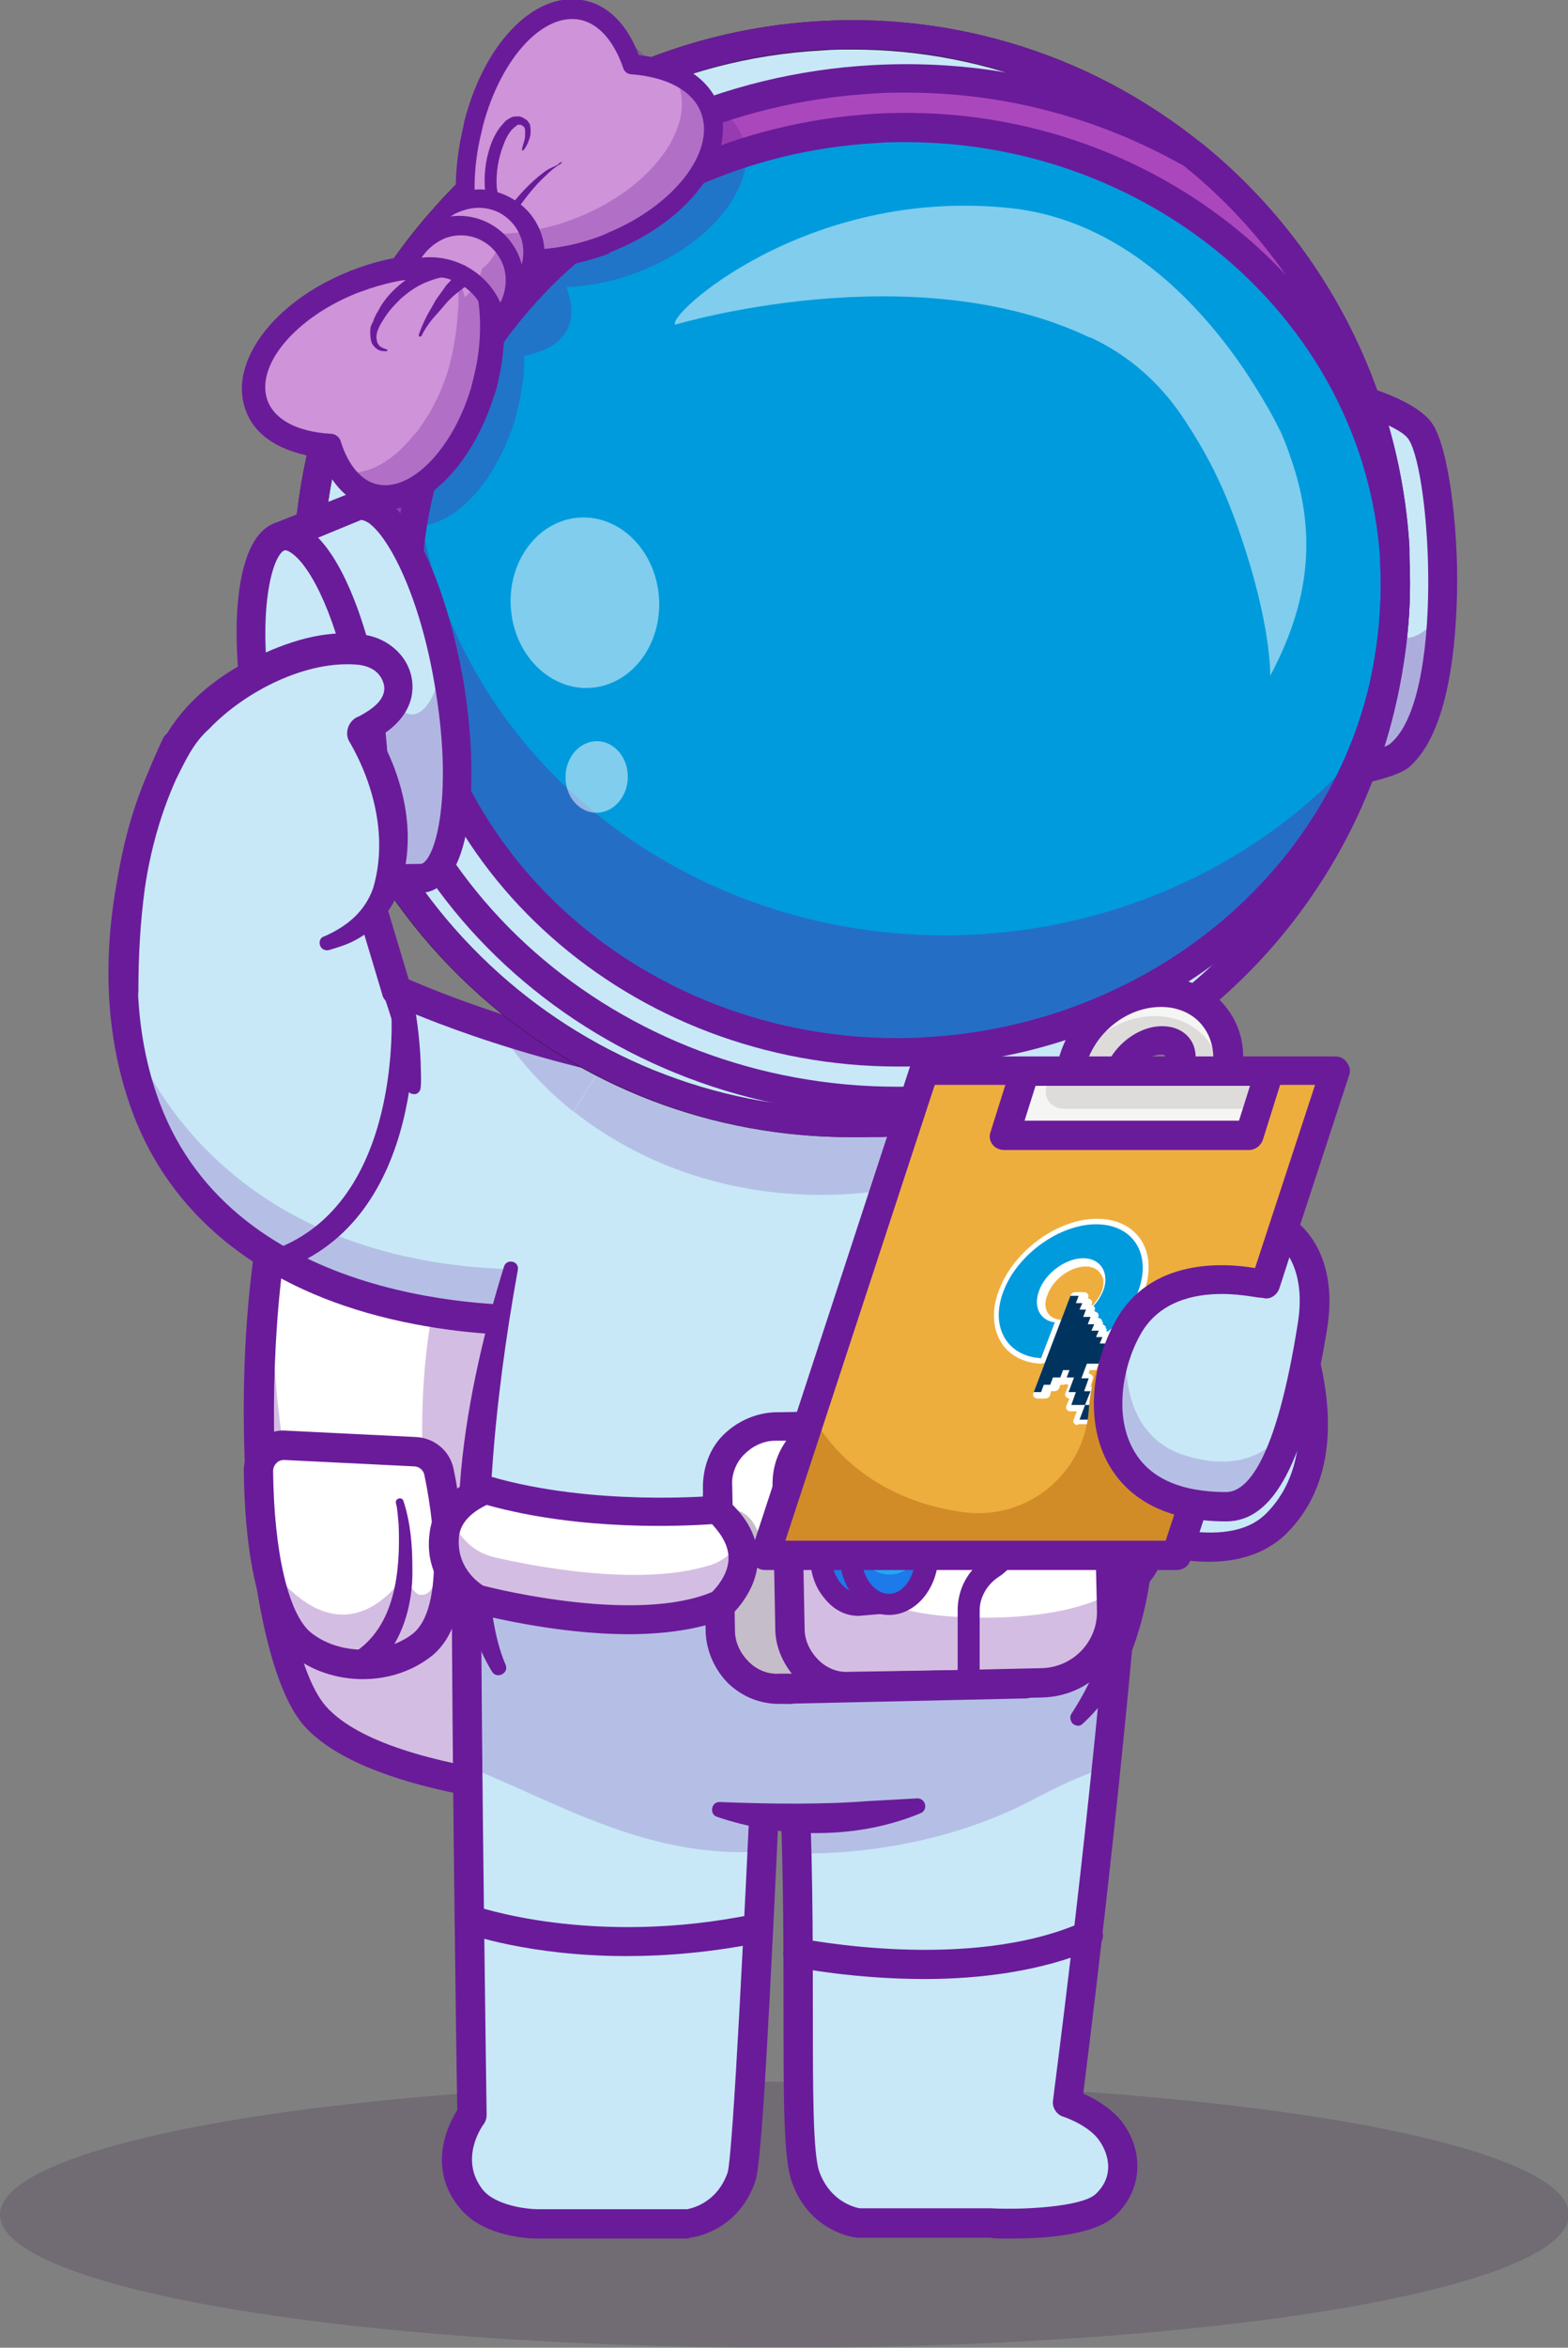 <?xml version="1.0" encoding="utf-8"?>
<!-- Generator: Adobe Illustrator 27.7.0, SVG Export Plug-In . SVG Version: 6.00 Build 0)  -->
<svg version="1.1" id="Capa_1" xmlns="http://www.w3.org/2000/svg" xmlns:xlink="http://www.w3.org/1999/xlink" x="0px" y="0px"
	 viewBox="0 0 171.1 256" style="enable-background:new 0 0 171.1 256;" xml:space="preserve">
<rect x="0" y="0" width="171.1" height="256" fill="#808080" stroke="none"/>
<style type="text/css">
	.st0{opacity:0.2;}
	.st1{fill:#371A45;}
	.st2{opacity:0.29;}
	.st3{fill:#FFFFFF;}
	.st4{fill:#6A1B9A;}
	.st5{fill:#C8E8F8;}
	.st6{fill:#D8D8D8;}
	.st7{fill:#22A7F0;}
	.st8{fill:#1C7AEA;}
	.st9{opacity:0.7;}
	.st10{fill:#AB47BC;}
	.st11{fill:#009BDD;}
	.st12{opacity:0.35;}
	.st13{opacity:0.5;}
	.st14{opacity:0.25;}
	.st15{fill:#DDDCDB;}
	.st16{fill:#EDAE3E;}
	.st17{fill:#00345F;}
	.st18{fill:#D18C28;}
	.st19{opacity:0.3;}
	.st20{fill:#CE93D8;}
</style>
<g>
	<g class="st0">
		<g>
			<ellipse class="st1" cx="85.6" cy="241.5" rx="85.6" ry="14.5"/>
		</g>
	</g>
	<g class="st2">
		<g>
			<path class="st1" d="M81.4,232.4c-0.2,2.8-0.4,4.6-0.6,5.1c-1.6,4.6-5.8,5-5.8,5H58.6c0,0-5,0-7.2-2.7c-1.8-2.2-1.8-4.5-1.3-6.2
				c0,0,0,0,0,0c2.4,2.9,7.8,2.9,7.8,2.9h17.8C75.7,236.5,79.4,236.2,81.4,232.4z"/>
		</g>
	</g>
	<g class="st2">
		<g>
			<path class="st1" d="M120.5,240.6c-2.6,2.4-12.5,1.9-12.5,1.9H93.7c0,0-4.2-0.4-5.8-5c-0.2-0.6-0.4-1.5-0.5-2.6
				c1.8,1.4,3.7,1.6,3.7,1.6h16.2c0,0,11.2,0.6,14.2-2.2c0.2-0.1,0.3-0.3,0.4-0.4C122.9,236,122.6,238.6,120.5,240.6z"/>
		</g>
	</g>
	<g>
		<g>
			<path class="st1" d="M50.4,229.5c5.2-3.8,17-1.6,23.1-0.9c1,0.2,0.8,1.6-0.2,1.6c-1.9-0.1-3.7-0.3-5.6-0.3
				c-4.1-0.1-8.3-0.2-12.2,0.7c-1.1,0.3-2.4,0.8-3.2,1.5C50.7,233.3,48.7,230.8,50.4,229.5L50.4,229.5z"/>
		</g>
	</g>
	<g>
		<g>
			<path class="st1" d="M116,231c-3.3-1.1-7.1-1.3-10.6-1.2c-1,0-1.1-1.4-0.2-1.6c3.8-0.7,7.6-1,11.5-0.4
				C119,228.3,118.2,231.6,116,231L116,231z"/>
		</g>
	</g>
	<g>
		<g>
			<g>
				<path class="st3" d="M71.9,111.9l0.6,8.2l0.3,4.2l5.2,72.1c0,0-4.9,0.1-11.6-0.4c-1.3-0.1-2.7-0.2-4.1-0.3
					c-10.4-0.9-23.1-3.2-27.9-8.6c-7.2-8-8.4-47.2-2-62.8c2.9-7.1,17.9-10.2,28.5-11.5c1.2-0.2,2.3-0.3,3.4-0.4
					C68.8,112,71.9,111.9,71.9,111.9z"/>
			</g>
		</g>
		<g class="st2">
			<g>
				<path class="st4" d="M72.5,120.1l0.3,4.2l4.1,57.2l1.1,14.9c0,0-0.1,0-0.3,0c-0.1,0-0.1,0-0.2,0c-0.1,0-0.1,0-0.2,0
					c0,0-0.1,0-0.1,0c0,0,0,0-0.1,0c-0.1,0-0.2,0-0.3,0c0,0,0,0-0.1,0c-0.1,0-0.2,0-0.3,0c-0.1,0-0.3,0-0.4,0c-0.1,0-0.2,0-0.3,0
					c-0.1,0-0.2,0-0.3,0c-0.1,0-0.3,0-0.5,0c-0.3,0-0.6,0-1,0c-0.3,0-0.6,0-1,0c-0.4,0-0.8,0-1.2,0c-1.6-0.1-3.4-0.1-5.3-0.3
					c-0.4,0-0.8-0.1-1.2-0.1c-0.3,0-0.6,0-0.8-0.1c-0.7-0.1-1.4-0.1-2.1-0.2c-10.4-0.9-23.1-3.2-27.9-8.6
					c-5.9-6.6-7.8-34.4-4.7-52.6c-0.5,15.9,1.6,32.9,6.1,37.8c2.2,2.5,10.7-6.6,10.4-11.6c-0.7-13.1,1.1-30,12.9-40.3
					C59.5,120.2,66.6,120.9,72.5,120.1z"/>
			</g>
		</g>
		<g>
			<g>
				<path class="st4" d="M76.8,198c-6.3,0-35.3-0.5-43.6-9.8c-7.6-8.5-9-48.2-2.3-64.4c2.2-5.2,9.8-9,22.6-11.4
					c9.3-1.7,17.8-2,18.2-2l1.5-0.1l6.3,87.7l-1.7,0C77.9,198,77.4,198,76.8,198z M70.4,113.6c-10.3,0.5-33.2,3.4-36.5,11.4
					c-6.1,14.8-5,53.6,1.7,61.1c7.1,7.9,33.7,8.7,40.7,8.7L70.4,113.6z"/>
			</g>
		</g>
		<g>
			<g>
				<path class="st3" d="M31.1,157.6l14.2,0.7c1.3,0.1,2.3,1,2.6,2.2c0.9,4.5,2.6,15.2-1.8,18.8c-3.6,3-9.6,2.8-13.2,0
					c-4-3.2-4.7-13.7-4.7-18.8C28.2,158.8,29.5,157.5,31.1,157.6z"/>
			</g>
		</g>
		<g class="st2">
			<g>
				<path class="st4" d="M47.9,160.5c0.9,4.5,2.6,15.2-1.8,18.8c-3.6,3-9.6,2.8-13.2,0c-2.5-2-3.7-6.7-4.2-11.2
					c0.7,2.3,1.7,4.1,3,5.3c7.3,6.8,12.4-1.6,12.4-1.6s1,2,1.7,2.1c3.1,0.4,2.2-9.2,1.6-14.2C47.7,159.8,47.8,160.2,47.9,160.5z"/>
			</g>
		</g>
		<g>
			<g>
				<path class="st4" d="M39.6,183.1c-2.8,0-5.6-0.9-7.7-2.6c-4.2-3.4-5.2-12.8-5.3-20.1c0-1.2,0.5-2.4,1.3-3.2
					c0.9-0.8,2.1-1.3,3.3-1.2l14.2,0.7c2,0.1,3.7,1.5,4.1,3.5c1.2,5.9,2.5,16.3-2.3,20.3C45.1,182.2,42.4,183.1,39.6,183.1z
					 M31,159.2c-0.3,0-0.6,0.1-0.8,0.3c-0.2,0.2-0.4,0.5-0.4,0.9c0.1,9,1.7,15.6,4.1,17.6c3.1,2.5,8.2,2.5,11.2,0.1
					c3-2.5,2.6-10.6,1.2-17.3c-0.1-0.5-0.6-0.9-1.1-0.9L31,159.2C31,159.2,31,159.2,31,159.2z"/>
			</g>
		</g>
		<g>
			<g>
				<path class="st4" d="M38.5,180.3c4.7-2.9,5.2-9.1,5-14.1c-0.1-0.8-0.1-1.6-0.3-2.3c-0.1-0.5,0.6-0.7,0.8-0.3
					c0.8,2.4,1,4.9,1,7.4c0.1,4.4-1.4,9.3-5.3,11.8C37.9,183.8,36.6,181,38.5,180.3L38.5,180.3z"/>
			</g>
		</g>
		<g>
			<g>
				<path class="st1" d="M53.8,123.6c-6.8-0.1-13.8-0.3-20.4,1.3c-2,0.5-2.8-2.5-0.8-3.1c5.4-1,10.7-0.7,16.1-0.3
					c1.8,0.1,3.5,0.3,5.2,0.5c0.4,0.1,0.8,0.5,0.7,0.9C54.6,123.3,54.2,123.6,53.8,123.6L53.8,123.6z"/>
			</g>
		</g>
	</g>
	<g>
		<g>
			<path class="st5" d="M84.6,169.7c-0.3,4.5-0.9,18.2-1.6,32.2c-0.8,16.9-1.7,34-2.2,35.6c-1.6,4.6-5.8,5-5.8,5H58.6
				c0,0-5,0-7.2-2.7c-3.6-4.4,0.1-9.2,0.1-9.2s-0.3-19.9-0.5-38.1c-0.1-7.8-0.1-15.3-0.1-20.8L84.6,169.7z"/>
		</g>
	</g>
	<g class="st0">
		<g>
			<path class="st4" d="M84.6,169.7c-0.3,4.5-0.9,18.2-1.6,32.2c-12.6,0.8-22.8-5.7-32.1-9.3c-0.1-7.8-0.1-15.3-0.1-20.8L84.6,169.7
				z"/>
		</g>
	</g>
	<g>
		<g>
			<path class="st4" d="M75,244.1H58.6c-0.6,0-5.8-0.1-8.4-3.3c-3.3-3.9-1.8-8.4-0.3-10.7c-0.1-4.8-0.6-41.5-0.6-58.4
				c0-0.9,0.7-1.6,1.6-1.6c0,0,0,0,0,0c0.9,0,1.6,0.7,1.6,1.6c0,18,0.6,58.5,0.6,58.9c0,0.4-0.1,0.7-0.3,1c-0.1,0.1-2.8,3.8-0.1,7.2
				c1.4,1.7,4.8,2.1,6,2.1h16.3c0.4-0.1,3.2-0.6,4.4-4c0.6-2.2,1.9-28.9,2.7-46.5c0.4-9.4,0.8-17.5,1-20.8c0.1-0.9,0.8-1.5,1.7-1.5
				c0.9,0.1,1.5,0.8,1.5,1.7c-0.2,3.2-0.6,11.3-1,20.7c-1.4,30.7-2.2,45.6-2.9,47.4c-1.9,5.5-6.9,6.1-7.1,6.1
				C75.1,244.1,75.1,244.1,75,244.1z"/>
		</g>
	</g>
	<g>
		<g>
			<path class="st5" d="M121,232.3c1.9,2.4,2.2,5.8-0.5,8.2c-2.6,2.4-12.5,1.9-12.5,1.9H93.7c0,0-4.2-0.4-5.8-5
				c-1.2-3.6-0.5-18.4-1-35.4c-0.1-3.6-0.2-7.3-0.5-11l36-17.5c-0.6,6.6-1.2,13.1-1.8,19.1c-2.1,20.8-4.3,36.7-4.3,36.7
				S119.3,230.3,121,232.3z"/>
		</g>
	</g>
	<g class="st0">
		<g>
			<path class="st4" d="M122.5,173.6c-0.6,6.6-1.2,13.1-1.8,19.1c-2.4,0.8-5.1,2-8.1,3.6c-10.5,5.5-21.6,5.9-25.6,5.8
				c-0.1-3.6-0.2-7.3-0.5-11L122.5,173.6z"/>
		</g>
	</g>
	<g>
		<g>
			<path class="st4" d="M110.3,244.1c-1.1,0-1.9,0-2.3-0.1H93.7c-0.1,0-0.1,0-0.2,0c-0.2,0-5.2-0.6-7.1-6.1
				c-0.9-2.5-0.9-8.8-0.9-18.3c0-8.2,0-18.3-0.6-28.5c-0.1-0.9,0.6-1.6,1.5-1.7c0.9-0.1,1.6,0.6,1.7,1.5c0.6,10.2,0.6,20.5,0.6,28.7
				c0,8.2,0,15.2,0.7,17.2c1.2,3.3,3.9,3.9,4.4,4H108c0,0,0.1,0,0.1,0c3.8,0.2,9.9-0.2,11.4-1.5c2.1-1.9,1.6-4.4,0.3-6.1
				c-1.3-1.6-3.8-2.4-3.8-2.4c-0.7-0.2-1.2-1-1.1-1.7c0-0.3,3.6-26.9,6.1-55.8c0.1-0.9,0.8-1.5,1.7-1.4c0.9,0.1,1.5,0.8,1.4,1.7
				c-2.2,25.4-5.2,49.1-5.9,54.7c1.2,0.5,2.9,1.5,4.1,2.9c2.6,3.3,2.4,7.6-0.6,10.4C119.4,243.8,113.7,244.1,110.3,244.1z"/>
		</g>
	</g>
	<g>
		<g>
			<path class="st4" d="M100.9,215.8c-7.6,0-13.7-1.2-14.2-1.3c-0.9-0.2-1.4-1-1.2-1.9c0.2-0.9,1-1.4,1.9-1.2
				c0.2,0,18.3,3.7,30.7-1.8c0.8-0.4,1.7,0,2.1,0.8c0.4,0.8,0,1.7-0.8,2.1C113.6,215,106.8,215.8,100.9,215.8z"/>
		</g>
	</g>
	<g>
		<g>
			<path class="st4" d="M68.4,213.3c-10.6,0-17.4-2.4-17.8-2.6c-0.8-0.3-1.2-1.2-0.9-2c0.3-0.8,1.2-1.2,2-0.9l0,0
				c0.1,0,12.9,4.6,30.7,0.9c0.9-0.2,1.7,0.4,1.9,1.2c0.2,0.9-0.4,1.7-1.2,1.9C77.6,212.9,72.7,213.3,68.4,213.3z"/>
		</g>
	</g>
	<g>
		<g>
			<path class="st5" d="M116.7,164.3c0,0,15.7,8.5,22.4,1.9c10.4-10.2-2-30.7-2-30.7L116.7,164.3z"/>
		</g>
	</g>
	<g>
		<g>
			<path class="st4" d="M131.9,170.3c-7.4,0-15.5-4.4-16-4.6c-0.4-0.2-0.7-0.6-0.8-1s0-0.9,0.3-1.3l20.4-28.8
				c0.3-0.4,0.8-0.7,1.4-0.7c0.5,0,1,0.3,1.3,0.8c0.5,0.9,12.9,21.7,1.8,32.6C138,169.5,135,170.3,131.9,170.3z M119.1,163.7
				c5,2.3,14.7,5.6,19,1.4c7.5-7.4,1.6-21.2-1.1-26.6L119.1,163.7z"/>
		</g>
	</g>
	<g>
		<g>
			<path class="st5" d="M74.1,127.6c-2.7,3.9-6.3,8.2-9.2,11.4c-2.6,2.9-4.6,4.9-4.6,4.9s-34.7,2.4-44.2-23.1c-1.1-3-1.8-6-2.2-8.9
				c-2.1-16.2,5.4-30.7,5.4-30.7L38,90.1l5.4,18c0,0,4,1.9,11,4.2c5.4,1.8,12.5,3.7,21,5.1C79.3,118,77.6,122.5,74.1,127.6z"/>
		</g>
	</g>
	<g class="st0">
		<g>
			<path class="st4" d="M64.9,139.1c-2.6,2.9-4.6,4.9-4.6,4.9s-34.7,2.4-44.2-23.1c-1.1-3-1.8-6-2.2-8.9
				c1.8,5.1,11.1,25.5,41.9,26.4C59.5,138.5,62.5,138.7,64.9,139.1z"/>
		</g>
	</g>
	<g class="st0">
		<g>
			<path class="st4" d="M74.1,127.6c-8.4-3-15.3-8.5-19.7-15.4c5.4,1.8,12.5,3.7,21,5.1C79.3,118,77.6,122.5,74.1,127.6z"/>
		</g>
	</g>
	<g>
		<g>
			<path class="st6" d="M112.8,123.8c-6.6,4.1-14.6,6.5-23.2,6.5c-10.4,0-19.8-3.4-27-9.1l11.2-17.7l38.9,20
				C112.7,123.6,112.8,123.7,112.8,123.8z"/>
		</g>
	</g>
	<g>
		<g>
			<path class="st4" d="M57.8,145.6c-3.4,0-9.6-0.3-16.5-2.1c-13.4-3.5-22.7-11.2-26.8-22.1c-7.4-19.8,2.9-40,3.3-40.9
				c0.4-0.8,1.4-1.1,2.1-0.7c0.8,0.4,1.1,1.4,0.7,2.1c-0.1,0.2-10,19.9-3.2,38.3c8.3,22.3,37.5,22.3,42,22.1
				c8.7-8.8,17.4-20,16.4-23c0-0.1-0.1-0.4-0.9-0.5c-19.3-3.2-31.8-9.2-32.4-9.4c-0.4-0.2-0.7-0.5-0.8-1l-5.4-18
				c-0.3-0.8,0.2-1.7,1.1-2c0.8-0.3,1.7,0.2,2,1.1l5.2,17.3c2.8,1.2,14.4,6.1,30.9,8.9c2.3,0.4,3.1,1.8,3.4,2.7
				c0.6,1.9,0.4,5.7-8.2,16.2c-4.5,5.5-9.4,10.4-9.4,10.5c-0.3,0.3-0.6,0.4-1,0.5C60.3,145.6,59.3,145.6,57.8,145.6z"/>
		</g>
	</g>
	<g>
		<g>
			<path class="st5" d="M124.2,168.5c-0.4,7.4-2.4,14.1-6.8,18.9c-15.2,16.9-55.9,13.6-64-7.7c-1.3-3.5-1.8-8.3-1.7-13.6
				c0.2-13.2,4.1-29.9,7.6-39.7l14.4-22.9l38.9,20C118.9,134.4,125.1,153,124.2,168.5z"/>
		</g>
	</g>
	<g class="st0">
		<g>
			<path class="st4" d="M112.8,123.8c-6.6,4.1-14.6,6.5-23.2,6.5c-10.4,0-19.8-3.4-27-9.1l11.2-17.7l38.9,20
				C112.7,123.6,112.8,123.7,112.8,123.8z"/>
		</g>
	</g>
	<g class="st0">
		<g>
			<path class="st4" d="M124.2,168.5c-0.4,7.4-2.4,14.1-6.8,18.9c-15.2,16.9-55.9,13.6-64-7.7c-1.3-3.5-1.8-8.3-1.7-13.6
				C66.2,168.8,101.4,174.1,124.2,168.5z"/>
		</g>
	</g>
	<g>
		<g>
			<path class="st4" d="M53.7,182.3c-7-11.4-2.5-32,1.3-44.2c0.3-0.9,1.7-0.6,1.5,0.4c-1.3,7.2-2.3,14.5-2.8,21.8
				c-0.4,5.4-0.8,10.8,0.1,16.2c0.3,1.8,0.7,3.5,1.4,5.1C55.5,182.5,54.2,183.1,53.7,182.3L53.7,182.3z"/>
		</g>
	</g>
	<g>
		<g>
			<path class="st4" d="M100.5,197.7c-6.9,2.9-15.3,2.8-22.3,0.4c-0.8-0.3-0.6-1.6,0.3-1.6c5.2,0.2,11,0.3,16.2-0.1
				c1.8-0.1,3.6-0.2,5.4-0.3C101,196.1,101.3,197.3,100.5,197.7L100.5,197.7z"/>
		</g>
	</g>
	<g>
		<g>
			<path class="st4" d="M114,122.7c8.9,15.3,16.2,41.1,9.2,58.1c-1.2,2.7-2.9,5.2-5.1,7.2c-0.3,0.3-0.8,0.2-1.1-0.1
				c-0.2-0.3-0.3-0.7-0.1-1c9.2-14.1,5.7-32.3,0.9-47.4c-1.8-5.2-3.9-10.4-6.5-15.2C110.3,122.5,112.9,121,114,122.7L114,122.7z"/>
		</g>
	</g>
	<g>
		<g>
			<g>
				<circle class="st3" cx="120.2" cy="168.1" r="5.3"/>
			</g>
			<g>
				<path class="st4" d="M120.2,174.9c-3.8,0-6.9-3.1-6.9-6.9s3.1-6.9,6.9-6.9c3.8,0,6.9,3.1,6.9,6.9S124,174.9,120.2,174.9z
					 M120.2,164.4c-2,0-3.7,1.7-3.7,3.7c0,2,1.7,3.7,3.7,3.7c2,0,3.7-1.7,3.7-3.7C123.9,166.1,122.3,164.4,120.2,164.4z"/>
			</g>
		</g>
		<g>
			<g>
				<g>
					<path class="st3" d="M114.9,183.6l-29.8,0.6c-3.5,0.1-6.5-2.7-6.5-6.3l-0.3-15.8c-0.1-3.1,2.1-5.7,5-6.4
						c0.4-0.1,0.8-0.1,1.3-0.2l29.8-0.6c3.5-0.1,6.5,2.7,6.5,6.3l0.3,12.5l0.1,3.3C121.3,180.6,118.4,183.5,114.9,183.6z"/>
				</g>
			</g>
			<g>
				<g>
					<path class="st3" d="M114.9,183.6l-29.8,0.6c-3.5,0.1-6.5-2.7-6.5-6.3l-0.3-15.8c-0.1-3.1,2.1-5.7,5-6.4
						c0.4-0.1,0.8-0.1,1.3-0.2l29.8-0.6c3.5-0.1,6.5,2.7,6.5,6.3l0.3,12.5l0.1,3.3C121.3,180.6,118.4,183.5,114.9,183.6z"/>
				</g>
			</g>
			<g>
				<g>
					<path class="st3" d="M114.9,183.6l-29.8,0.6c-3.5,0.1-6.5-2.7-6.5-6.3l-0.3-15.8c-0.1-3.1,2.1-5.7,5-6.4
						c0.4-0.1,0.8-0.1,1.3-0.2l29.8-0.6c3.5-0.1,6.5,2.7,6.5,6.3l0.3,12.5l0.1,3.3C121.3,180.6,118.4,183.5,114.9,183.6z"/>
				</g>
			</g>
			<g class="st2">
				<g>
					<path class="st4" d="M115,183.6l-29.8,0.6c-3.5,0.1-6.5-2.7-6.5-6.3l-0.3-15.8c-0.1-3.1,2.1-5.7,5-6.4c1.7,1.1,2.8,1.8,2.8,1.8
						c1.7,12.7,5.5,18.9,21.2,18.9c6.8,0,11.1-1.2,13.8-2.6l0.1,3.3C121.3,180.6,118.5,183.5,115,183.6z"/>
				</g>
			</g>
			<g>
				<g>
					<path class="st4" d="M86.3,185.8c-5.1,0-9.2-4.1-9.3-9.2l-0.3-13.1c-0.1-5.2,4-9.4,9.2-9.5l27.1-0.6c2.5-0.1,4.9,0.9,6.7,2.6
						c1.8,1.7,2.8,4.1,2.9,6.5l0.3,13.1c0.1,5.2-4,9.4-9.2,9.5l-27.1,0.6C86.5,185.8,86.4,185.8,86.3,185.8z M86.5,184.2L86.5,184.2
						L86.5,184.2z M113.1,156.5c0,0-0.1,0-0.1,0L86,157.1c-1.6,0-3.2,0.7-4.3,1.9c-1.1,1.2-1.8,2.8-1.7,4.4l0.3,13.1
						c0.1,3.4,2.9,6.1,6.3,6l27.1-0.6c3.4-0.1,6.1-2.9,6-6.3l-0.3-13.1c0-1.6-0.7-3.2-1.9-4.3C116.2,157.2,114.7,156.5,113.1,156.5z
						"/>
				</g>
			</g>
			<g>
				<g>
					<path class="st3" d="M104.4,183.7l-0.1,0.1l-19.2,0.4c-2.6,0.1-4.8-1.4-5.9-3.6c-0.4-0.8-0.6-1.7-0.6-2.6l-0.1-7l0-2.3
						l-0.1-4.1l-0.1-2.4c-0.1-3.5,2.8-6.5,6.3-6.5l6.4-0.1c-3,0.6-5.2,3.3-5.1,6.4l0.1,4.7l0.1,3.9l0.1,7.3c0.1,3.5,3,6.3,6.5,6.3
						L104.4,183.7z"/>
				</g>
			</g>
			<g class="st2">
				<g>
					<path class="st1" d="M107.4,183.6l-0.1,0.1l-22.2,0.5c-2.6,0.1-4.8-1.4-5.9-3.6c-0.4-0.8-0.6-1.7-0.6-2.6l-0.1-7l0-2.3
						l-0.1-4.1c1.3-0.2,3-0.1,4,1.8c1.3,2.6,2.7,1.7,3.7,0.2l0.1,3.9l0.1,7.3c0.1,3.5,3,6.3,6.5,6.3L107.4,183.6z"/>
				</g>
			</g>
			<g>
				<g>
					<path class="st4" d="M85,185.8c-2.1,0-4-0.8-5.5-2.2c-1.5-1.5-2.4-3.5-2.5-5.6l-0.3-15.8c0-2.1,0.7-4.2,2.2-5.7
						c1.5-1.5,3.5-2.4,5.6-2.5l6.4-0.1l0.4,3.1c-2.3,0.5-3.9,2.5-3.8,4.8l0.3,15.8c0,1.3,0.6,2.5,1.5,3.4c0.9,0.9,2.1,1.4,3.4,1.3
						c0,0,18.8-0.3,19.3-0.3l1.6,0l0,1.6c0,1.2-0.8,1.5-1.6,1.6l0,0l-26.9,0.6C85.1,185.8,85.1,185.8,85,185.8z M85.8,157.1l-1.2,0
						c-1.3,0-2.5,0.6-3.4,1.5c-0.9,0.9-1.4,2.2-1.3,3.4l0.3,15.8c0,1.3,0.6,2.5,1.5,3.4c0.9,0.9,2.1,1.4,3.4,1.3l1.3,0
						c-1.1-1.4-1.8-3.1-1.8-4.9l-0.3-15.8C84.3,160.1,84.8,158.5,85.8,157.1z"/>
				</g>
			</g>
			<g>
				<g>
					<path class="st7" d="M97.8,169.6c0,0.6-0.7,5.3-0.7,5.3s-1.5,0-3.3,0c-2.3,0-4.2-2.3-4.2-5.3c0-2.9,1.8-5.3,4.1-5.4
						c1.6,0,3.3,0,3.3,0S97.8,168.7,97.8,169.6z"/>
				</g>
			</g>
			<g>
				<g>
					<path class="st8" d="M97.8,169.6c0,0.6-0.7,5.3-0.7,5.3s-1.5,0-3.3,0c-2.3,0-4.2-2.3-4.2-5.3c0-2.9,1.8-5.3,4.1-5.4
						c1.6,0,3.3,0,3.3,0S97.8,168.7,97.8,169.6z"/>
				</g>
			</g>
			<g>
				<g>
					<path class="st4" d="M93.7,176.2c-1.5,0-2.8-0.7-3.8-2c-1-1.2-1.5-2.8-1.5-4.5c0-1.7,0.5-3.3,1.4-4.5c1-1.3,2.4-2,3.8-2.1
						l2.3,0c0,0,0,0,0,0c1.1,0,2.1,0.8,2.4,1.9c0.5,2.4,0.7,3.9,0.7,4.5v0c0,0.2,0,0.6-0.6,4.5c-0.2,1.2-1.2,2-2.3,2L93.7,176.2
						C93.7,176.2,93.7,176.2,93.7,176.2z M95.9,165.5l-2.3,0c-0.7,0-1.4,0.4-2,1.1c-0.6,0.8-0.9,1.9-0.9,3c0,1.2,0.4,2.2,1,3
						c0.6,0.7,1.3,1.1,2,1.1l2.3,0c0.4-2.7,0.6-3.9,0.6-4.1C96.6,169.3,96.4,168,95.9,165.5z"/>
				</g>
			</g>
			<g>
				<g>
					
						<ellipse transform="matrix(1 -1.480156e-02 1.480156e-02 1 -2.5 1.454)" class="st7" cx="97" cy="169.6" rx="4.2" ry="5.3"/>
				</g>
			</g>
			<g class="st9">
				<g>
					<path class="st3" d="M92.8,169.7c0,0.2,0,0.4,0,0.6c0.4-2.3,2-4.1,4-4.1c2.1,0,3.9,2,4.2,4.6c0.1-0.4,0.1-0.8,0.1-1.3
						c0-2.9-1.9-5.3-4.2-5.3C94.6,164.3,92.8,166.8,92.8,169.7z"/>
				</g>
			</g>
			<g>
				<g>
					<path class="st8" d="M92.8,169.7c0,2.9,1.9,5.3,4.2,5.3c2.3,0,4.1-2.4,4.1-5.4c0-0.5-0.1-0.9-0.2-1.3c-0.6,2-2.1,3.4-3.8,3.4
						c-1.9,0-3.6-1.6-4.1-3.9C92.9,168.4,92.8,169,92.8,169.7z"/>
				</g>
			</g>
			<g>
				<g>
					<path class="st4" d="M97,176.1c-2.9,0-5.3-2.9-5.4-6.4c-0.1-3.6,2.3-6.5,5.3-6.6c0,0,0,0,0.1,0c2.9,0,5.3,2.9,5.4,6.4v0
						C102.4,173.1,100,176.1,97,176.1C97.1,176.1,97,176.1,97,176.1z M96.9,165.5C96.9,165.5,96.9,165.5,96.9,165.5
						c-1.6,0-3,1.9-2.9,4.2c0,2.2,1.4,4.1,3,4.1c0,0,0,0,0,0c1.6,0,2.9-1.9,2.9-4.2l0,0C99.9,167.4,98.5,165.5,96.9,165.5z"/>
				</g>
			</g>
			<g>
				<g>
					<path class="st4" d="M105.7,184.8C105.7,184.8,105.7,184.8,105.7,184.8c-0.7,0-1.2-0.5-1.2-1.2l0-8c0-2.3,1.1-4.4,3-5.6
						c1.3-0.8,2-2.2,2-3.7l-0.2-11.3c0-0.7,0.5-1.2,1.2-1.2c0.6,0,1.2,0.5,1.2,1.2l0.2,11.3c0,2.3-1.1,4.5-3,5.7
						c-1.2,0.8-2,2.2-2,3.6l0,8C106.8,184.3,106.3,184.8,105.7,184.8z"/>
				</g>
			</g>
		</g>
		<g>
			<g>
				<path class="st3" d="M53,162.5c0,0-4,1.3-4.5,4.8c-0.7,4.9,3.6,7.1,3.6,7.1s17.3,4.6,26.5,0.6c0,0,5.9-4.9-0.3-10.3
					C78.3,164.6,64.8,165.9,53,162.5z"/>
			</g>
		</g>
		<g class="st2">
			<g>
				<path class="st4" d="M78.6,174.9c-9.1,4-26.5-0.6-26.5-0.6s-4.3-2.2-3.6-7.1c0.1-0.7,0.4-1.4,0.7-1.9c0.3,1.2,1,2.1,1.6,2.7
					c0.8,0.9,1.9,1.5,3.1,1.8c3.9,0.9,15.7,3.3,23.5,0.9c1.4-0.4,2.6-1.4,3.4-2.6l0,0C82.3,171.9,78.6,174.9,78.6,174.9z"/>
			</g>
		</g>
		<g>
			<g>
				<path class="st4" d="M68.6,178.2c-8.2,0-16.4-2.2-16.9-2.3l-0.2,0l-0.2-0.1c-0.2-0.1-5.3-2.8-4.4-8.8c0.6-4.4,5.4-6,5.6-6
					l0.5-0.1l0.5,0.1c11.3,3.3,24.5,2.1,24.6,2.1l0.7-0.1l0.5,0.5c2.3,2,3.4,4.2,3.4,6.6c-0.1,3.6-3,6.1-3.1,6.2l-0.2,0.1l-0.2,0.1
					C76.2,177.7,72.4,178.2,68.6,178.2z M52.7,172.9c1.9,0.5,16.9,4.1,25,0.7c0.4-0.4,1.8-1.9,1.8-3.7c0-1.2-0.6-2.4-1.8-3.7
					c-3,0.2-14.2,0.8-24.6-2.1c-0.8,0.4-2.7,1.4-3,3.3C49.7,170.8,52.1,172.5,52.7,172.9z"/>
			</g>
		</g>
	</g>
	<g>
		<g>
			<g>
				<path class="st5" d="M157.4,66.4c-0.3,6.9-1.6,13.4-4.7,16c-2.2,1.8-18.7,3.6-18.7,3.6l8.3-43.8c0,0,1.1,0.2,2.7,0.6
					c3.3,0.8,8.6,2.3,10,4.3C156.6,49.3,157.8,58,157.4,66.4z"/>
			</g>
		</g>
		<g class="st2">
			<g>
				<path class="st4" d="M157.4,66.4c-0.3,6.9-1.6,13.4-4.7,16c-2.2,1.8-18.7,3.6-18.7,3.6l8.3-43.8c0,0,1.1,0.2,2.7,0.6
					c2,5,4.3,12.7,5,21.9C150.5,70.9,154.9,70.9,157.4,66.4z"/>
			</g>
		</g>
		<g>
			<g>
				<path class="st4" d="M132.1,87.8l8.9-47.5l1.5,0.3c1.9,0.3,11.4,2.1,13.8,5.6c1.8,2.7,2.8,11.3,2.7,18
					c-0.1,5.7-0.8,15.7-5.3,19.5c-2.4,2-15.5,3.5-19.5,3.9L132.1,87.8z M143.6,44L136,84.1c7.1-0.8,14.6-2.1,15.7-3
					c6-5,4.4-29.6,2-33.2C152.7,46.4,147.6,44.8,143.6,44z"/>
			</g>
		</g>
	</g>
	<g>
		<g>
			<circle class="st5" cx="92.9" cy="63.1" r="59.3"/>
		</g>
	</g>
	<g>
		<g>
			<path class="st5" d="M37.1,83.3c8.7,24,32.3,40.5,59.1,39c32.7-1.8,57.8-29.9,55.9-62.6c-0.7-12.8-5.4-24.4-12.9-33.7
				c-3.4,29.8-39.6,54.8-85,57.4C48.4,83.8,42.7,83.8,37.1,83.3z"/>
		</g>
	</g>
	<g>
		<g>
			<path class="st1" d="M92.8,124c-15,0-29.2-5.4-40.5-15.5C40.2,97.7,33,82.8,32.1,66.5c-0.9-16.2,4.5-31.9,15.4-44
				c10.8-12.1,25.8-19.3,42-20.2c16.2-0.9,31.9,4.5,44,15.4c12.1,10.8,19.3,25.8,20.2,42c0.9,16.2-4.5,31.9-15.4,44
				c-10.8,12.1-25.8,19.3-42,20.2C95.2,124,94,124,92.8,124z M93,5.4c-1.1,0-2.2,0-3.3,0.1C57.9,7.2,33.5,34.6,35.3,66.4
				c1.7,30.7,27.3,54.5,57.6,54.5c1.1,0,2.2,0,3.3-0.1c31.8-1.8,56.2-29.1,54.4-60.9C148.9,29.2,123.3,5.4,93,5.4z"/>
		</g>
	</g>
	<g>
		<g>
			<path class="st4" d="M92.9,124c-32,0-59-25.1-60.8-57.5v0C30.2,33,55.9,4.2,89.5,2.3c15.1-0.9,29.8,3.9,41.6,13.3
				c13.4,10.8,21.7,26.9,22.7,44.1c0,0.3,0,0.7,0,1c0.2,4.5-0.1,8.9-0.9,13.3c-3.5,19.4-16.2,36-34.1,44.3
				c-7.1,3.3-14.6,5.2-22.5,5.7C95.2,124,94,124,92.9,124z M35.3,66.4c0.9,15.4,7.7,29.5,19.2,39.8c11.5,10.3,26.3,15.5,41.7,14.6
				c7.4-0.4,14.6-2.2,21.3-5.4c16.9-8,29-23.7,32.3-42c0.7-4.1,1-8.4,0.9-12.6c0-0.3,0-0.6,0-0.9c-0.9-16.3-8.8-31.5-21.5-41.8
				C117.9,9.1,103.9,4.6,89.7,5.4C57.9,7.2,33.5,34.6,35.3,66.4L35.3,66.4z"/>
		</g>
	</g>
	<g>
		<path class="st10" d="M41.4,61.6C43,89.3,69,110.4,99.5,108.7c25.9-1.5,46.7-18.9,51.4-41c0.9-4,1.2-8.1,1-12.3c0-0.2,0-0.4,0-0.6
			c-1.9-27.5-27.7-48.3-58-46.6C63.3,10,39.9,33.8,41.4,61.6z"/>
		<path class="st11" d="M44.6,67.4c1.6,27.8,27,48.9,56.7,47.3c25.2-1.4,45.5-18.8,50.1-41c0.8-4,1.2-8.1,0.9-12.4
			c0-0.2,0-0.4,0-0.6c-1.9-27.5-27.1-48.4-56.7-46.7C65.8,15.7,43,39.6,44.6,67.4z"/>
	</g>
	<g>
		<g>
			<path class="st4" d="M97.9,121.7c-32.1,0-59-23.5-60.7-53.9c-0.9-15.3,4.7-30.1,15.7-41.5C63.8,14.8,78.9,8,95.2,7.1
				c12.7-0.7,25,2.2,35.7,8.4c0.1,0,0.1,0.1,0.2,0.1c13.4,10.8,21.7,26.9,22.7,44.1c0,0.3,0,0.6,0,0.9c0,0.2,0,0.4,0,0.6
				c0.2,4.3-0.1,8.6-1,12.8c-3.5,19.3-16.2,35.9-34.1,44.3c-0.1,0-0.1,0-0.2,0.1c-5.5,1.8-11.2,2.9-17,3.2
				C100.4,121.7,99.1,121.7,97.9,121.7z M98.9,10.1c-1.2,0-2.4,0-3.6,0.1c-15.5,0.9-29.8,7.3-40.2,18.2
				C44.8,39.3,39.6,53.2,40.4,67.6l0,0c1.6,28.7,27.1,50.9,57.5,50.9c1.2,0,2.4,0,3.5-0.1c5.5-0.3,10.9-1.3,16.1-3.1
				c16.9-8,28.9-23.7,32.2-42c0.8-4,1.1-8,0.9-12c0-0.2,0-0.3,0-0.5c0,0,0-0.1,0-0.1c0-0.3,0-0.6,0-0.9
				c-0.9-16.3-8.7-31.5-21.4-41.7C120,12.9,109.7,10.1,98.9,10.1z"/>
		</g>
	</g>
	<g>
		<g>
			<path class="st4" d="M98,116.3c-29.1,0-53.4-21.3-55-48.9c-0.8-13.9,4.3-27.2,14.2-37.6c9.9-10.4,23.5-16.5,38.3-17.4
				c30.2-1.7,56.4,19.9,58.3,48.2c0,0.2,0,0.4,0,0.6c0.2,4.3-0.1,8.6-1,12.8c-4.9,23.4-26.1,40.8-51.5,42.2
				C100.2,116.3,99.1,116.3,98,116.3z M98.8,15.5c-1.1,0-2.1,0-3.2,0.1c-14,0.8-26.8,6.6-36.2,16.4c-9.3,9.8-14.1,22.3-13.3,35.3
				c1.5,25.9,24.4,45.9,51.8,45.9c1.1,0,2.1,0,3.2-0.1c24-1.4,44-17.7,48.6-39.7c0.8-3.9,1.1-7.9,0.9-11.9c0-0.2,0-0.3,0-0.5
				C148.9,35.3,126,15.5,98.8,15.5z"/>
		</g>
	</g>
	<g class="st12">
		<g>
			<path class="st4" d="M44.6,67.4c1.6,27.8,27,48.9,56.7,47.3c22.4-1.3,40.8-15.1,47.9-33.7c-10,11.9-25.2,19.9-42.6,20.9
				c-30.8,1.7-57.3-19.2-61-47.3C44.7,58.6,44.3,63,44.6,67.4z"/>
		</g>
	</g>
	<g class="st13">
		<g>
			<path class="st3" d="M73.7,35.4c0,0,25.9-7.8,45.2,1.4c0,0,0,0,0.1,0c4.1,1.9,7.5,4.9,10,8.6c3.3,4.9,4.9,8.8,6.1,12.2
				c3.7,10.5,3.5,16.1,3.5,16.1c4.1-7.7,5.3-15.2,2.2-23.9c-0.3-0.9-0.6-1.7-1-2.6c-0.1-0.2-0.2-0.4-0.3-0.6c0,0,0,0,0,0
				c-0.9-1.8-2.2-4-3.8-6.4c-5-7.3-13.4-16.2-25.4-17.5C87.9,20.3,72.5,34.6,73.7,35.4z"/>
		</g>
	</g>
	<g class="st13">
		<g>
			
				<ellipse transform="matrix(0.998 -6.848983e-02 6.848983e-02 0.998 -4.347 4.524)" class="st3" cx="63.8" cy="65.7" rx="8.1" ry="9.3"/>
		</g>
	</g>
	<g class="st13">
		<g>
			
				<ellipse transform="matrix(2.451474e-02 -1 1 2.451474e-02 -21.188 147.746)" class="st3" cx="65.1" cy="84.7" rx="3.9" ry="3.4"/>
		</g>
	</g>
	<g>
		<g>
			<g>
				<g>
					<path class="st5" d="M30.8,58.5l4,23l2.5,14.3l8.1-0.1l0.8,0c3.5-0.7,4.7-10.4,2.8-21.6c0-0.3-0.1-0.5-0.1-0.8
						c-2-10.8-6.3-19-9.8-18.3l-0.7,0.3L30.8,58.5z"/>
				</g>
			</g>
			<g class="st14">
				<g>
					<path class="st4" d="M34.8,81.5l2.5,14.3l8.1-0.1l0.8,0c3.5-0.7,4.7-10.4,2.8-21.6c0-0.3-0.1-0.5-0.1-0.8l-0.6-1.3
						c0,0-0.6,4.9-2.8,5.8c-2.4,0.9-4.5-4.7-4.5-4.7L34.8,81.5z"/>
				</g>
			</g>
		</g>
		<g>
			<g>
				<path class="st4" d="M37.3,97.4c-0.8,0-1.4-0.6-1.6-1.3l-6.6-37.4c-0.1-0.7,0.3-1.5,1-1.7l8.3-3.3c0.1,0,0.2-0.1,0.3-0.1
					c0.7-0.1,1.9-0.1,3.3,0.8c3.5,2.4,6.8,10.1,8.5,19.5c1.9,10.9,1.1,22.4-4,23.4c-0.1,0-0.2,0-0.3,0L37.3,97.4
					C37.3,97.4,37.3,97.4,37.3,97.4z M32.6,59.5l6.1,34.8l7.3-0.1c1.6-0.6,3.5-7.8,1.4-19.7c-1.6-9.4-4.9-15.9-7.2-17.5
					c-0.2-0.1-0.5-0.3-0.8-0.3L32.6,59.5z"/>
			</g>
		</g>
		<g>
			<g>
				<path class="st5" d="M27.8,75.6C27.8,75.6,27.8,75.6,27.8,75.6c0.1,0.9,0.3,1.8,0.4,2.7c1.8,10.3,5.9,18.2,9.1,17.5
					c3.1-0.6,4.3-9,2.7-19c0-0.3-0.1-0.6-0.1-0.9c-1.8-10.3-5.9-18.2-9.1-17.5C27.8,59,26.6,66.5,27.8,75.6z"/>
			</g>
		</g>
		<g>
			<g>
				<path class="st6" d="M27.8,75.6c0.1,0.9,0.2,1.8,0.4,2.7c1.8,10.3,5.9,18.2,9.1,17.5c3.1-0.6,4.3-9,2.7-19
					c-1,3.8-3.1,10.6-6.1,9.1C32.1,85,29.7,79.9,27.8,75.6z"/>
			</g>
		</g>
		<g>
			<g>
				<path class="st4" d="M37,97.5c-0.7,0-1.5-0.2-2.4-0.8c-3.3-2.2-6.3-9.3-7.9-18.1c-1.7-9.7-1.2-20.7,3.8-21.7
					c0.7-0.1,1.8-0.1,3.1,0.8c3.3,2.2,6.3,9.3,7.9,18.1c1.7,9.7,1.2,20.7-3.8,21.7C37.4,97.4,37.2,97.5,37,97.5z M29.8,78
					c1.5,8.6,4.4,14.5,6.6,16c0.3,0.2,0.5,0.3,0.7,0.3c1.3-0.3,3.3-6.7,1.3-18c-1.5-8.6-4.4-14.5-6.6-16c-0.3-0.2-0.5-0.3-0.7-0.3
					C29.8,60.3,27.8,66.7,29.8,78L29.8,78z"/>
			</g>
		</g>
	</g>
	<g>
		<g>
			<path class="st5" d="M13.5,108.1C13.5,97,15.2,89,19.3,81.3c4.5-8.6,20.3-13.9,23.5-8.5c2.2,3.7-1.8,6-3.2,6.7
				c-0.2,0.1-0.3,0.4-0.2,0.6c0.8,1.3,3.4,5.9,3.4,11.2c0.1,5-1.2,9.5-7.3,11.5"/>
		</g>
	</g>
	<g>
		<g>
			<path class="st4" d="M12,108.1c-0.1-8.3,0.9-16.7,4.4-24.4c0.6-1.4,1.2-2.7,2-4c2.2-3.5,5.6-6.1,9.2-7.9c3.7-1.8,7.8-3.2,12-2.6
				c3.3,0.4,6,3.3,5.3,6.8c-0.5,2.3-2.5,3.9-4.4,4.8c0,0-0.2,0.1-0.2,0.1c0.4-0.2,0.8-0.8,0.6-1.3c0-0.1-0.1-0.3-0.1-0.4l0,0
				l0.1,0.2c3.3,5.4,4.9,12.4,2.3,18.5c-0.9,1.9-2.5,3.6-4.4,4.6c-0.9,0.5-1.9,0.8-2.9,1.1c-0.4,0.1-0.9-0.1-1-0.6
				c-0.1-0.4,0.1-0.8,0.5-0.9c2.5-1.1,4.4-2.7,5.3-5.2c1.6-5.3,0.2-11.2-2.5-15.9c-0.7-1-0.2-2.5,1-2.9c1.3-0.7,3-1.8,2.7-3.4
				c-0.3-1.3-1.3-2-2.7-2.2c-5.7-0.6-12.5,2.9-16.4,7C21.1,81,20.2,83,19.2,85c-1.7,3.8-2.8,7.8-3.4,11.9c-0.5,3.7-0.7,7.4-0.7,11.2
				C15.1,110.1,12,110.2,12,108.1L12,108.1z"/>
		</g>
	</g>
	<g>
		<g>
			<g>
				<path class="st3" d="M43.4,108.1c0,0,1.7,6.6,1.7,10.4"/>
			</g>
		</g>
		<g>
			<g>
				<path class="st4" d="M44.9,107.7c0.5,2.7,0.9,5.4,1,8.1c0,0.9,0.1,1.8,0,2.8c0,0.4-0.4,0.8-0.8,0.7c-0.4,0-0.7-0.4-0.7-0.7
					c-0.4-3.4-1.4-6.8-2.5-10C41.2,106.3,44.4,105.4,44.9,107.7L44.9,107.7z"/>
			</g>
		</g>
	</g>
	<g>
		<g>
			<path class="st15" d="M126.7,108.2c-4.7,0-9.2,3.8-9.9,8.6c-0.8,4.7,2.4,8.6,7.2,8.6c4.7,0,9.2-3.8,9.9-8.6
				C134.7,112.1,131.5,108.2,126.7,108.2z M128.8,116c-0.4,2.2-2.6,4.2-4.8,4.2c-0.5,0-1.2-0.1-1.7-0.6c-0.4-0.4-0.5-1.1-0.4-1.9
				c0.4-2.2,2.6-4.2,4.8-4.2c0.5,0,1.2,0.1,1.7,0.6C128.8,114.5,128.9,115.2,128.8,116z"/>
		</g>
	</g>
	<g class="st9">
		<g>
			<path class="st3" d="M126.7,108.2c-4.7,0-9.2,3.8-9.9,8.6c0,0.1,0,0.1,0,0.2c1.6-3.6,5.3-6.2,9.2-6.2c4.7,0,7.8,3.7,7.2,8.3
				c0.3-0.7,0.6-1.5,0.7-2.3C134.7,112.1,131.5,108.2,126.7,108.2z"/>
		</g>
	</g>
	<g>
		<g>
			<path class="st4" d="M124,126.9c-2.7,0-5.2-1.1-6.8-3c-1.7-2-2.4-4.6-1.9-7.4c0.9-5.5,6-9.9,11.5-9.9c2.7,0,5.2,1.1,6.8,3
				c1.7,2,2.4,4.6,1.9,7.4C134.6,122.5,129.4,126.9,124,126.9z M126.7,109.8c-4,0-7.7,3.2-8.4,7.2c-0.3,1.8,0.1,3.5,1.2,4.8
				c1,1.2,2.6,1.9,4.4,1.9c4,0,7.7-3.2,8.4-7.2c0.3-1.8-0.1-3.5-1.2-4.8C130.1,110.5,128.5,109.8,126.7,109.8z M124,121.8
				c-1.2,0-2.2-0.4-2.9-1.2c-0.7-0.8-0.9-1.9-0.7-3.2c0.5-2.9,3.5-5.5,6.4-5.5c1.2,0,2.2,0.4,2.9,1.2c0.7,0.8,0.9,1.9,0.7,3.2
				c0,0,0,0,0,0C129.9,119.2,126.9,121.8,124,121.8z M126.7,115c-1.4,0-3,1.4-3.2,2.9c-0.1,0.4,0,0.6,0,0.6c0,0,0.2,0.1,0.4,0.1
				c1.4,0,3-1.4,3.2-2.9l0,0c0.1-0.4,0-0.6,0-0.6C127.2,115.1,127,115,126.7,115z M128.8,116L128.8,116L128.8,116z"/>
		</g>
	</g>
	<g>
		<g>
			<polygon class="st16" points="145.7,116.8 136.6,144.7 128.4,169.6 83.5,169.6 88.6,154.2 100.8,116.8 			"/>
		</g>
		<g>
			<path class="st3" d="M113.5,148.7c-1.9-0.1-3.5-1-4.3-2.4c-0.9-1.5-1-3.5-0.2-5.6c1.6-4.3,6.4-7.8,10.7-7.8
				c2.1,0,3.8,0.8,4.8,2.3c1,1.5,1.1,3.6,0.3,5.8c-0.7,1.9-2,3.7-3.8,5.1c-0.1,0.1-0.3,0.1-0.4,0.1c-0.1,0-0.2,0-0.3-0.1
				c-0.1-0.1-0.2-0.3-0.2-0.4c-0.2,0-0.3-0.1-0.4-0.2c-0.1-0.1-0.1-0.3,0-0.5l0,0h0c-0.2,0-0.3-0.1-0.4-0.2c-0.1-0.1-0.1-0.3,0-0.5
				l0,0c-0.2,0-0.3-0.1-0.4-0.2c-0.1-0.1-0.1-0.3,0-0.5l0.1-0.1c-0.1-0.1-0.2-0.1-0.2-0.3c-0.1-0.2,0-0.5,0.2-0.6
				c0.5-0.5,0.9-1.1,1.2-1.7c0.3-0.8,0.3-1.5-0.1-2c-0.3-0.5-0.9-0.8-1.6-0.8c-1.7,0-3.6,1.4-4.2,3.1c-0.3,0.7-0.3,1.4,0,1.9
				c0.3,0.5,0.7,0.7,1.3,0.8c0.2,0,0.3,0.1,0.4,0.3c0.1,0.1,0.1,0.3,0,0.5l-1.5,3.9C114.1,148.5,113.8,148.7,113.5,148.7
				C113.5,148.7,113.5,148.7,113.5,148.7z"/>
			<path class="st11" d="M124.2,140.8c1.5-4-0.5-7.3-4.6-7.3c-4,0-8.6,3.3-10.1,7.3c-1.5,3.9,0.4,7.1,4.1,7.3l1.5-3.9
				c-1.6-0.2-2.4-1.7-1.7-3.5c0.7-1.9,2.9-3.5,4.8-3.5c1.9,0,2.9,1.6,2.2,3.5c-0.3,0.7-0.7,1.4-1.3,1.9h0.4l-0.3,0.8h0.7l-0.3,0.8
				h0.8l-0.3,0.7h0.7l-0.2,0.5C122.2,144.3,123.5,142.6,124.2,140.8z"/>
			<path class="st3" d="M117.6,155.4c-0.2,0-0.3-0.1-0.4-0.2c-0.1-0.1-0.1-0.3,0-0.5l0.3-0.8h-0.7c-0.2,0-0.3-0.1-0.4-0.2
				c-0.1-0.1-0.1-0.3,0-0.5l0.3-0.7h0c-0.2,0-0.3-0.1-0.4-0.2c-0.1-0.1-0.1-0.3,0-0.5l0.3-0.8c-0.1,0-0.2,0-0.3-0.1
				c-0.1,0.1-0.2,0.1-0.3,0.1h-0.3l-0.1,0.3c-0.1,0.3-0.3,0.4-0.6,0.4h-0.3l-0.1,0.4c-0.1,0.3-0.3,0.4-0.6,0.4h-0.8
				c-0.2,0-0.3-0.1-0.4-0.2c-0.1-0.1-0.1-0.3,0-0.5l4-10.5c0.1-0.3,0.3-0.4,0.6-0.4h0.9c0.2,0,0.3,0.1,0.4,0.2
				c0.1,0.1,0.1,0.3,0,0.5l0,0c0.2,0,0.3,0.1,0.4,0.2c0.1,0.1,0.1,0.3,0,0.5c0.1,0,0.3,0.1,0.3,0.2c0.1,0.1,0.1,0.3,0,0.5l0,0
				c0.2,0,0.3,0.1,0.4,0.2c0.1,0.1,0.1,0.3,0,0.5l0,0c0.2,0,0.3,0.1,0.4,0.2c0.1,0.1,0.1,0.3,0,0.5h0c0.2,0,0.3,0.1,0.4,0.2
				c0.1,0.1,0.1,0.3,0,0.5l0,0c0.1,0,0.3,0.1,0.3,0.2c0.1,0.1,0.1,0.3,0,0.5h0c0.2,0,0.3,0.1,0.4,0.2c0.1,0.1,0.1,0.3,0,0.5l0,0.1
				c0.2,0,0.3,0.1,0.4,0.2c0.1,0.1,0.1,0.3,0,0.5l0,0.1c0.2,0,0.3,0.1,0.4,0.2c0.1,0.1,0.1,0.3,0,0.5L122,149
				c-0.1,0.3-0.3,0.4-0.6,0.4h-2.5l-0.1,0.4c0.2,0,0.3,0.1,0.4,0.2c0.1,0.1,0.1,0.3,0,0.5l-0.2,0.7c0.2,0,0.3,0.1,0.4,0.2
				c0.1,0.1,0.1,0.3,0,0.5l-0.3,0.7h0.7c0.2,0,0.3,0.1,0.4,0.2c0.1,0.1,0.1,0.3,0,0.5l-0.6,1.6c-0.1,0.3-0.3,0.4-0.6,0.4H117.6z"/>
			<path class="st17" d="M121.3,147.3h-0.8l0.3-0.8H120l0.3-0.7h-0.7l0.3-0.7h-0.8l0.3-0.7h-0.7l0.3-0.8h-0.8l0.3-0.8h-0.7l0.3-0.7
				h-0.7l0.3-0.8h-0.9l-4,10.5h0.8l0.3-0.8h0.7l0.3-0.8h0.8l0.3-0.8h0.7l-0.3,0.8h0.8l-0.6,1.6h0.8l-0.5,1.4h1.5l-0.6,1.6h1.5
				l0.6-1.6h-1.5l0.6-1.5h-0.7l0.5-1.4h-0.8l0.6-1.6h3l0.3-0.7H121L121.3,147.3z"/>
		</g>
	</g>
	<g>
		<g>
			<path class="st18" d="M136.6,144.7l-8.2,25H83.5l5.1-15.5c0,0,3.9,9,16.6,10.7c6.9,0.9,13.1-4.2,13.6-11.1
				c0.2-3.1,1.2-6.5,3.7-9.8C126.1,139.3,132.2,141.8,136.6,144.7z"/>
		</g>
	</g>
	<g>
		<g>
			<path class="st4" d="M128.4,171.2H83.5c-0.5,0-1-0.2-1.3-0.7c-0.3-0.4-0.4-0.9-0.2-1.4l17.3-52.8c0.2-0.7,0.8-1.1,1.5-1.1h44.9
				c0.5,0,1,0.2,1.3,0.7c0.3,0.4,0.4,0.9,0.2,1.4l-17.3,52.8C129.7,170.8,129.1,171.2,128.4,171.2z M85.7,168h41.5l16.3-49.7H102
				L85.7,168z"/>
		</g>
	</g>
	<g>
		<g>
			<polygon class="st15" points="136.3,123.8 109.6,123.8 111.8,116.8 138.5,116.8 			"/>
		</g>
	</g>
	<g class="st9">
		<g>
			<path class="st3" d="M137.2,120.9l-0.9,2.9h-26.7l2.2-7h2.9l-0.5,1.6c-0.4,1.3,0.5,2.5,1.9,2.5H137.2z"/>
		</g>
	</g>
	<g>
		<g>
			<path class="st4" d="M136.3,125.4h-26.7c-0.5,0-1-0.2-1.3-0.6c-0.3-0.4-0.4-0.9-0.2-1.4l2.2-7c0.2-0.7,0.8-1.1,1.5-1.1h26.7
				c0.5,0,1,0.2,1.3,0.6c0.3,0.4,0.4,0.9,0.2,1.4l-2.2,7C137.6,124.9,137,125.4,136.3,125.4z M111.8,122.2h23.4l1.2-3.8H113
				L111.8,122.2z"/>
		</g>
	</g>
	<g>
		<g>
			<path class="st5" d="M143.2,144.7c-0.6,3.9-1.3,7.1-2.1,9.7c0,0,0,0,0,0c-2,6.9-4.4,9.9-7.3,9.9c-14.3,0-14.6-12.4-10.7-19.5
				c4.2-7.7,15.1-4.8,15.1-4.8l1.9-5.9C140,134.2,144.5,136.7,143.2,144.7z"/>
		</g>
	</g>
	<g class="st0">
		<g>
			<path class="st4" d="M141.1,154.5c-2,6.9-4.4,9.9-7.3,9.9c-14.3,0-14.6-12.4-10.7-19.5c0,0-2.2,11.2,6.2,13.8
				C138.2,161.5,140.9,154.8,141.1,154.5z"/>
		</g>
	</g>
	<g>
		<g>
			<path class="st4" d="M133.8,165.9C133.8,165.9,133.8,165.9,133.8,165.9c-7.6,0-11.1-3.3-12.7-6c-2.9-4.9-1.8-11.5,0.6-15.8
				c3.8-7,12-6.4,15.4-5.8l1.5-4.6c0.1-0.5,0.5-0.8,0.9-1s0.9-0.1,1.4,0.1c0.2,0.1,5.4,3.2,3.9,12.2l0,0
				C142.4,159.5,139,165.9,133.8,165.9z M133.3,141.1c-3,0-6.9,0.8-8.9,4.5c-1.9,3.4-2.9,8.9-0.6,12.7c1.7,2.9,5.1,4.4,10,4.4
				c0,0,0,0,0,0c2.2,0,5.4-3.2,7.8-18.3l0,0c0.6-3.6-0.1-5.9-0.9-7.3l-1.1,3.4c-0.3,0.8-1.1,1.3-1.9,1
				C137.5,141.6,135.7,141.1,133.3,141.1z"/>
		</g>
	</g>
	<g>
		<g>
			<path class="st4" d="M30.2,138.6c-0.5,0-0.9-0.3-1.1-0.8c-0.2-0.6,0.1-1.3,0.7-1.5c14.3-5.1,12.9-26,12.9-26.2
				c0-0.7,0.4-1.2,1.1-1.3c0.7-0.1,1.2,0.4,1.3,1.1c0.1,0.9,1.6,23-14.4,28.6C30.5,138.5,30.4,138.6,30.2,138.6z"/>
		</g>
	</g>
	<g>
		<g class="st19">
			<path class="st4" d="M72.4,10c-1-3.1-2.8-5.3-5.2-5.9c-4.7-1.2-9.9,4.2-12,12.3c-0.1,0.4-0.2,0.9-0.3,1.3
				c-0.5,2.4-0.7,4.8-0.6,6.9c-0.1,0-0.3,0.1-0.4,0.1c-2.1,0.7-3.5,2.3-4,4.3c0,0,0,0,0.1,0c-1,0.8-1.7,1.9-2,3.1
				c-1.8,0.2-3.6,0.7-5.5,1.4c-0.2,0.1-0.3,0.1-0.5,0.2c-1.8,0.7-3.4,1.6-4.8,2.5c-0.2,0.1-0.4,0.2-0.5,0.4
				c-0.2,0.2-0.4,0.3-0.6,0.5c-0.9,0.7-1.7,1.5-2.4,2.3c0,0.1-0.1,0.1-0.1,0.2c-0.4,0.5-0.7,0.9-1,1.4c-0.1,0.2-0.2,0.3-0.3,0.5
				c-0.1,0.3-0.3,0.5-0.4,0.8c0,0,0,0,0,0c-0.1,0.3-0.2,0.6-0.3,0.8c-0.1,0.4-0.2,0.8-0.3,1.2c0,0.2,0,0.3-0.1,0.5
				c0,0.2,0,0.3,0,0.5c0,0.2,0,0.5,0,0.7c0,0.3,0.1,0.5,0.2,0.8c0,0.1,0.1,0.3,0.1,0.4c0.1,0.2,0.1,0.3,0.2,0.5
				c0.6,1.3,1.7,2.2,3.2,2.9c0,0,0,0,0,0c1.3,0.6,2.8,1,4.5,1.1c0.9,2.9,2.6,4.9,4.9,5.5c2.5,0.6,5.2-0.7,7.5-3.3
				c0.2-0.2,0.4-0.4,0.6-0.7c0.2-0.3,0.5-0.6,0.7-0.9c1.2-1.8,2.3-4,3.1-6.5c0.1-0.4,0.2-0.8,0.3-1.2c0.4-1.8,0.7-3.5,0.7-5.2
				c0-0.2,0-0.4,0-0.6c6-1.2,5.5-5.1,4.6-7.5c2.5-0.1,5.3-0.6,8-1.7c0.2-0.1,0.3-0.1,0.5-0.2c7.8-3.2,12.6-9.7,10.7-14.5
				C79.8,12,76.5,10.3,72.4,10z"/>
		</g>
		<g>
			<path class="st20" d="M66.2,26.6c0.2-0.1,0.3-0.1,0.5-0.2c7.8-3.2,12.6-9.7,10.7-14.5c-1.1-2.9-4.4-4.6-8.5-4.8
				c-1-3.1-2.8-5.3-5.2-5.9C59,0,53.8,5.4,51.7,13.5c-0.1,0.4-0.2,0.9-0.3,1.3c-1,4.6-0.8,9,0.4,12.3C55.3,28.8,60.8,28.8,66.2,26.6
				z"/>
		</g>
		<g>
			<g>
				<path class="st4" d="M61.3,17.7c0,0.1-0.2,0.2-0.5,0.4c-0.3,0.2-0.8,0.6-1.3,1.1c-1.1,1-2.4,2.6-3.7,4.6
					C55.6,24,55.3,24.1,55,24l0,0c-0.4-0.2-0.8-0.4-1.2-0.7c-0.1-0.1-0.2-0.1-0.2-0.2l0,0c-0.4-0.8-0.6-1.7-0.7-2.7
					c-0.1-1.8,0.2-3.5,0.8-5c0.3-0.7,0.7-1.4,1.2-1.9c0.2-0.3,0.5-0.5,0.9-0.7c0.2-0.1,0.4-0.1,0.6-0.1c0.1,0,0.2,0,0.3,0
					c0.1,0,0.2,0.1,0.3,0.1c0.2,0.1,0.3,0.2,0.5,0.3c0.1,0.1,0.2,0.3,0.3,0.4c0.1,0.3,0.1,0.6,0.1,0.9c0,0.5-0.2,0.9-0.3,1.2
					c-0.3,0.6-0.5,0.9-0.6,0.8c-0.1,0,0-0.4,0.2-1c0.1-0.3,0.1-0.7,0.1-1c0-0.2,0-0.4-0.1-0.5c0-0.1-0.1-0.1-0.2-0.2
					c-0.1,0-0.1-0.1-0.2-0.1c0,0-0.1,0-0.1,0c0,0-0.1,0-0.1,0c-0.1,0-0.2,0-0.2,0.1c-0.2,0.1-0.4,0.3-0.6,0.5
					c-0.4,0.5-0.7,1.1-0.9,1.7c-0.5,1.3-0.8,2.9-0.7,4.5c0.1,0.8,0.3,1.6,0.6,2.3l-0.2-0.2c0.4,0.2,0.8,0.5,1.1,0.7l-0.7,0.2
					c1.5-2.1,3-3.6,4.2-4.5c0.6-0.5,1.2-0.7,1.6-0.9C61.1,17.7,61.3,17.6,61.3,17.7z"/>
			</g>
		</g>
		<g>
			<path class="st4" d="M66.3,27.7c-5.4,2-11.2,2.2-15,0.3c-0.3-0.1-0.5-0.3-0.5-0.6c-1.3-3.7-1.4-8.2-0.4-12.9
				c0.1-0.4,0.2-0.9,0.3-1.4c2.3-8.8,8-14.3,13.3-13c2.5,0.6,4.5,2.7,5.7,5.9c4.4,0.5,7.5,2.4,8.7,5.4c2.1,5.4-2.8,12.4-11.3,15.9
				c-0.1,0.1-0.3,0.1-0.5,0.2c0,0,0,0,0,0C66.5,27.6,66.4,27.7,66.3,27.7z M66.2,26.6L66.2,26.6L66.2,26.6z M52.6,26.3
				c3.4,1.4,8.5,1.2,13.3-0.7l0,0l0,0c0.1-0.1,0.3-0.1,0.4-0.2c7.3-3,11.8-8.9,10.2-13.1c-0.9-2.4-3.7-3.9-7.6-4.2
				c-0.4,0-0.8-0.3-0.9-0.7c-1-2.9-2.6-4.7-4.5-5.2c-4.1-1-8.8,4-10.8,11.5c-0.1,0.5-0.2,0.9-0.3,1.3C51.5,19,51.6,23.1,52.6,26.3z"
				/>
		</g>
		<g>
			<path class="st20" d="M50.4,21.8c-2.1,0.7-3.5,2.3-4,4.3c3.9-1.2,8,0.9,9.3,4.8c0.1,0.5,0.2,0.9,0.3,1.4c1.9-1.5,2.8-4.1,2-6.5
				C56.9,22.6,53.5,20.8,50.4,21.8z"/>
		</g>
		<g>
			<path class="st4" d="M56.3,33.3c-0.2,0.1-0.5,0.1-0.8,0c-0.4-0.1-0.6-0.5-0.6-0.8c0-0.4-0.1-0.8-0.2-1.2
				c-1.1-3.3-4.6-5.2-7.9-4.1c-0.4,0.1-0.8,0-1-0.2c-0.3-0.3-0.4-0.7-0.3-1c0.6-2.4,2.4-4.3,4.7-5c1.8-0.6,3.7-0.4,5.4,0.5
				c1.7,0.9,2.9,2.3,3.5,4.1c0.9,2.8-0.1,5.9-2.4,7.7C56.5,33.2,56.4,33.3,56.3,33.3z M48.1,24.7c3.6-0.2,7,1.9,8.3,5.4
				c0.7-1.2,0.9-2.7,0.5-4c-0.4-1.3-1.3-2.3-2.4-2.9c-1.2-0.6-2.5-0.7-3.8-0.3l0,0C49.6,23.2,48.7,23.8,48.1,24.7z"/>
		</g>
		<g>
			<path class="st20" d="M39,30.6c-0.2,0.1-0.3,0.1-0.5,0.2c-7.6,3-12.3,9-10.6,13.4c1,2.7,4.1,4.2,8,4.5c0.9,2.9,2.6,4.9,4.9,5.5
				c4.5,1.1,9.6-3.9,11.8-11.4c0.1-0.4,0.2-0.8,0.3-1.2c1-4.2,0.9-8.3-0.1-11.4C49.5,28.6,44.2,28.6,39,30.6z"/>
		</g>
		<g>
			<path class="st4" d="M44.6,55.1c-1.4,0.5-2.8,0.6-4.1,0.3c-2.4-0.6-4.3-2.5-5.5-5.5c-4.2-0.5-7.2-2.3-8.2-5.2
				c-1.9-5.1,3-11.8,11.3-15.1c0.1-0.1,0.3-0.1,0.5-0.2c5.5-2.1,11-2.2,14.9-0.4c0.3,0.1,0.6,0.4,0.7,0.8c1.1,3.5,1.1,7.8,0.1,12.1
				c-0.1,0.4-0.2,0.8-0.4,1.3C52,49.2,48.4,53.6,44.6,55.1z M39.4,31.8c-0.1,0-0.2,0.1-0.3,0.1c-6.9,2.7-11.3,8-9.9,11.8
				c0.8,2.1,3.3,3.4,6.9,3.6c0.5,0,1,0.4,1.1,0.9c0.8,2.5,2.2,4.2,3.9,4.6c3.7,0.9,8.3-3.8,10.3-10.5c0.1-0.4,0.2-0.8,0.3-1.2
				c0.9-3.6,0.9-7.3,0.1-10.2C48.6,29.8,43.9,30.1,39.4,31.8C39.4,31.8,39.4,31.8,39.4,31.8z"/>
		</g>
		<g>
			<path class="st20" d="M48.1,25.1c-2,0.8-3.4,2.5-3.8,4.5c3.8-1.4,8.1,0.5,9.5,4.3c0.2,0.4,0.3,0.9,0.4,1.3
				c1.8-1.6,2.6-4.2,1.7-6.6C54.7,25.5,51.2,23.9,48.1,25.1z"/>
		</g>
		<g>
			<path class="st4" d="M54.6,36.2c-0.2,0.1-0.5,0.1-0.7,0c-0.4-0.1-0.6-0.4-0.7-0.8c-0.1-0.4-0.2-0.8-0.3-1.2
				c-1.2-3.3-4.9-4.9-8.2-3.7c-0.4,0.1-0.8,0.1-1.1-0.2c-0.3-0.2-0.4-0.6-0.4-1c0.5-2.4,2.1-4.4,4.4-5.3c3.7-1.4,7.7,0.5,9.1,4.1
				c1,2.7,0.2,5.9-2,7.8C54.8,36.1,54.7,36.2,54.6,36.2z M46,28.1c3.6-0.4,7.1,1.6,8.6,4.9c0.6-1.2,0.8-2.7,0.3-4.1
				c-1-2.6-3.8-3.9-6.4-2.9C47.4,26.5,46.6,27.2,46,28.1z"/>
		</g>
		<g>
			<path class="st4" d="M50.2,30c-0.5,0-1.2,0.1-1.8,0.2c-0.6,0.1-1.2,0.3-1.7,0.5c-1.1,0.4-2.1,1.1-3,1.9c-0.4,0.4-0.8,0.8-1.2,1.3
				c-0.4,0.5-0.7,1-1,1.5C41.2,36,41,36.5,41.1,37c0,0.2,0.1,0.5,0.3,0.7c0.2,0.2,0.5,0.3,0.8,0.4l0,0c0,0,0.1,0.1,0.1,0.1
				c0,0,0,0-0.1,0.1c-0.3,0-0.7,0-1-0.2c-0.3-0.2-0.6-0.5-0.7-0.9c-0.1-0.4-0.1-0.8-0.1-1.1c0-0.4,0.1-0.7,0.3-1
				c0.2-0.7,0.6-1.2,0.9-1.8c0.4-0.6,0.8-1.1,1.3-1.6c1-1,2.2-1.8,3.5-2.2c0.6-0.2,1.3-0.4,2-0.5c0.7-0.1,1.3-0.2,2.1-0.1
				c0.3,0,0.6,0.3,0.6,0.7C50.8,29.7,50.5,29.9,50.2,30L50.2,30z"/>
		</g>
		<g>
			<path class="st4" d="M51.3,30.9c-0.5,0.3-1,0.7-1.5,1.1c-0.5,0.4-1,0.9-1.4,1.4c-0.4,0.5-0.9,1-1.3,1.5c-0.4,0.5-0.8,1.1-1.1,1.7
				l0,0c0,0.1-0.1,0.1-0.2,0.1c-0.1,0-0.1-0.1-0.1-0.2c0.2-0.6,0.5-1.3,0.8-1.9c0.3-0.6,0.7-1.2,1-1.8c0.4-0.6,0.8-1.1,1.2-1.7
				c0.5-0.5,0.9-1,1.5-1.6c0.3-0.3,0.9-0.3,1.2,0.1c0.3,0.3,0.3,0.9-0.1,1.2C51.4,30.8,51.4,30.8,51.3,30.9L51.3,30.9z"/>
		</g>
		<g>
			<g class="st19">
				<path class="st4" d="M73.6,8.2c0.2,0.3,0.3,0.6,0.4,0.9c1.9,4.8-2.9,11.3-10.7,14.5c-0.2,0.1-0.3,0.1-0.5,0.2
					c-2.8,1.1-5.5,1.6-8.1,1.7c-0.2,1.5-0.9,2.9-2.1,3.8c-0.3,1.2-0.9,2.3-1.9,3.1c-0.1-0.4-0.2-0.9-0.4-1.3
					c-0.1-0.3-0.2-0.6-0.4-0.8c0.1,1,0.2,2.2,0.1,3.3c-0.1,1.7-0.3,3.4-0.7,5.2c-0.1,0.4-0.2,0.8-0.3,1.2c-0.7,2.5-1.8,4.7-3.1,6.5
					c-0.2,0.3-0.4,0.6-0.7,0.9c-0.2,0.2-0.4,0.5-0.6,0.7c-2.3,2.6-5,3.9-7.5,3.3c-0.1,0-0.3-0.1-0.4-0.1c0.9,1.5,2.2,2.6,3.7,3
					c2.5,0.6,5.2-0.7,7.5-3.3c0.2-0.2,0.4-0.4,0.6-0.7c0.2-0.3,0.5-0.6,0.7-0.9c1.2-1.8,2.3-4,3.1-6.5c0.1-0.4,0.2-0.8,0.3-1.2
					c0.4-1.8,0.7-3.5,0.7-5.2c0-1.2,0-2.3-0.1-3.3c0.1,0.3,0.3,0.5,0.4,0.8c0.2,0.4,0.3,0.9,0.4,1.3c0.9-0.8,1.6-1.9,1.9-3.1
					c1.1-1,1.9-2.3,2.1-3.8c2.5-0.1,5.3-0.6,8.1-1.7c0.2-0.1,0.3-0.1,0.5-0.2c7.8-3.2,12.6-9.7,10.7-14.5C76.8,10.3,75.4,9,73.6,8.2
					z"/>
			</g>
		</g>
	</g>
</g>
</svg>
